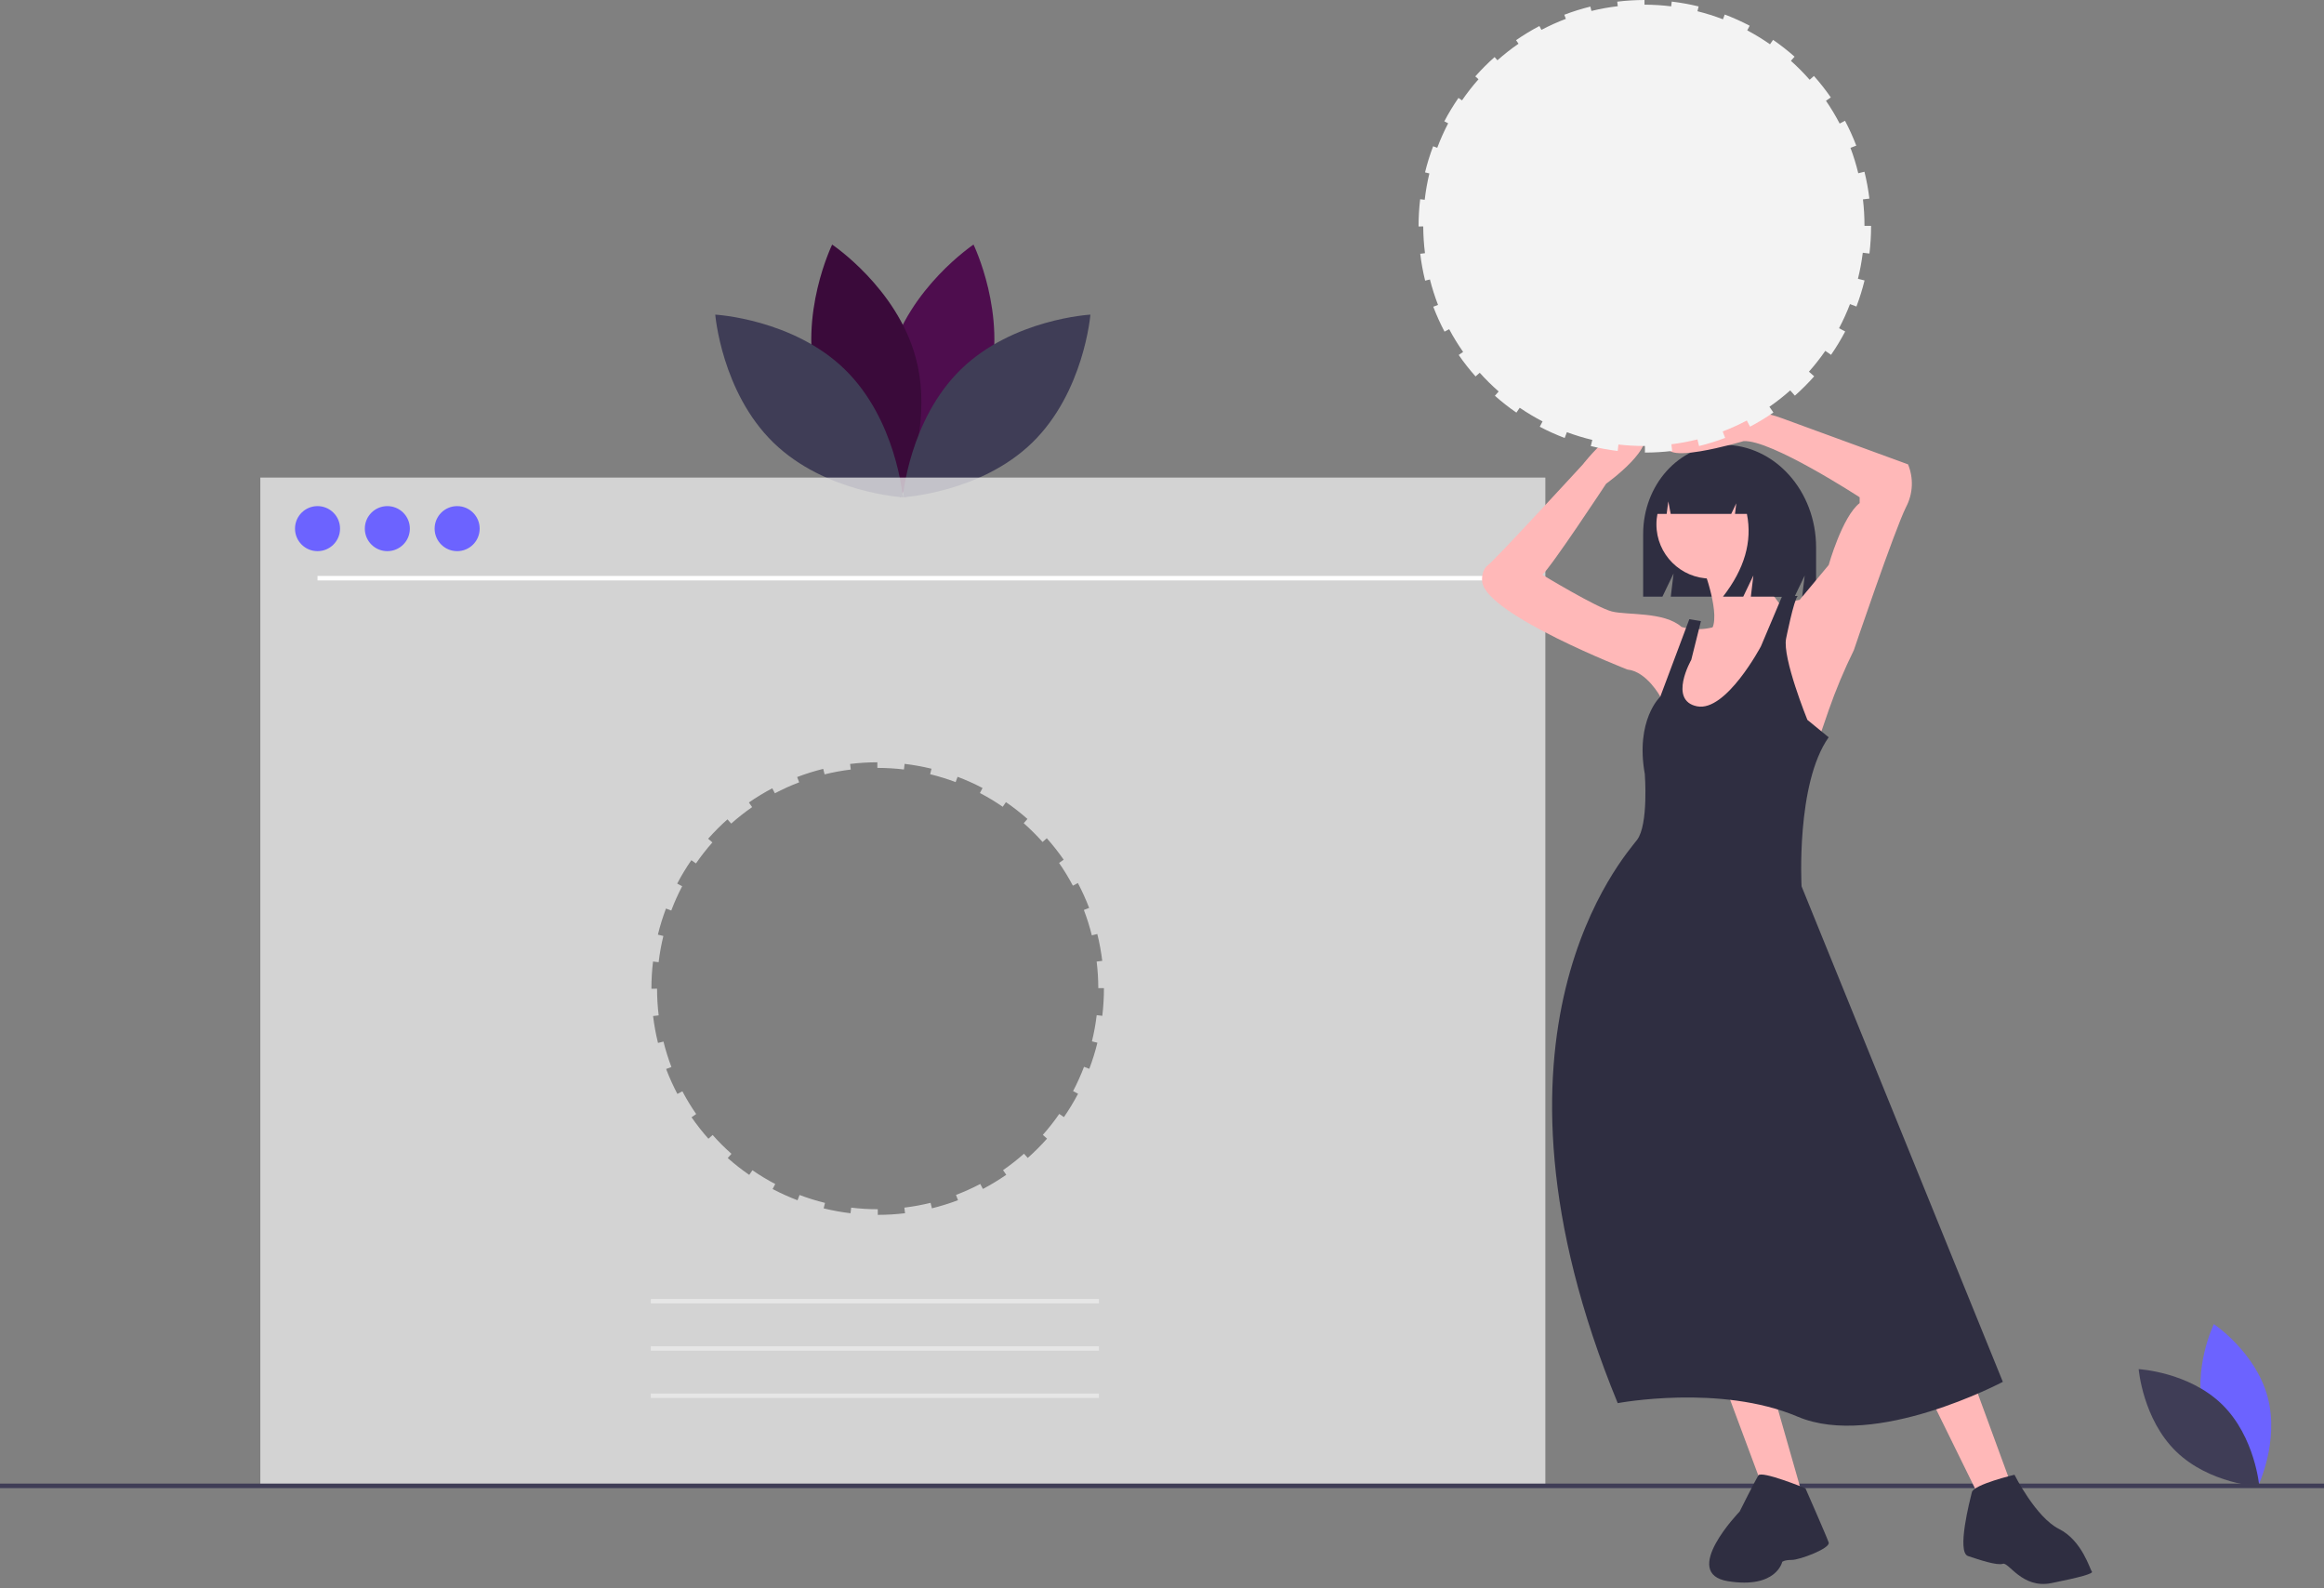 <svg width="300" height="205" viewBox="0 0 300 205" fill="none" xmlns="http://www.w3.org/2000/svg">
<rect x="0" y="0" width="300" height="205" fill="#808080" stroke="none"/>
<g clip-path="url(#clip0)">
<path d="M127.628 49.601C125.191 58.609 116.845 64.187 116.845 64.187C116.845 64.187 112.45 55.162 114.886 46.154C117.323 37.147 125.669 31.568 125.669 31.568C125.669 31.568 130.065 40.594 127.628 49.601Z" fill="#4E0D4E"/>
<path d="M105.462 49.601C107.899 58.609 116.245 64.187 116.245 64.187C116.245 64.187 120.641 55.162 118.204 46.154C115.767 37.147 107.421 31.568 107.421 31.568C107.421 31.568 103.026 40.594 105.462 49.601Z" fill="#3A0A3A"/>
<path d="M109.042 47.666C115.729 54.174 116.545 64.18 116.545 64.18C116.545 64.18 106.521 63.633 99.835 57.124C93.149 50.615 92.332 40.609 92.332 40.609C92.332 40.609 102.356 41.157 109.042 47.666Z" fill="#3F3D56"/>
<path d="M124.048 47.666C117.362 54.174 116.545 64.18 116.545 64.18C116.545 64.18 126.569 63.633 133.255 57.124C139.941 50.615 140.758 40.609 140.758 40.609C140.758 40.609 130.734 41.157 124.048 47.666Z" fill="#3F3D56"/>
<path d="M284.522 182.496C286.089 188.289 291.457 191.877 291.457 191.877C291.457 191.877 294.284 186.072 292.717 180.279C291.15 174.486 285.782 170.898 285.782 170.898C285.782 170.898 282.955 176.703 284.522 182.496Z" fill="#6C63FF"/>
<path d="M286.825 181.251C291.126 185.437 291.651 191.872 291.651 191.872C291.651 191.872 285.204 191.52 280.904 187.334C276.603 183.148 276.078 176.713 276.078 176.713C276.078 176.713 282.525 177.065 286.825 181.251Z" fill="#3F3D56"/>
<path opacity="0.75" d="M33.603 61.64V191.798H199.487V61.64H33.603ZM142.504 127.593C142.504 128.769 142.434 129.944 142.294 131.112L141.571 131.025C141.434 132.164 141.228 133.293 140.955 134.407L141.663 134.581C141.382 135.724 141.032 136.85 140.614 137.951L139.933 137.692C139.526 138.765 139.054 139.812 138.52 140.828L139.165 141.167C138.617 142.209 138.007 143.216 137.337 144.184L136.738 143.77C136.085 144.714 135.377 145.617 134.616 146.476L135.161 146.959C134.381 147.839 133.548 148.672 132.668 149.452L132.185 148.907C131.327 149.668 130.424 150.377 129.481 151.029L129.895 151.628C128.928 152.297 127.921 152.907 126.881 153.455L126.541 152.811C125.526 153.345 124.48 153.817 123.407 154.224L123.666 154.906C122.566 155.323 121.441 155.674 120.299 155.955L120.125 155.247C119.011 155.522 117.882 155.728 116.743 155.865L116.83 156.588C115.662 156.729 114.488 156.799 113.312 156.8L113.311 156.073L113.297 156.073C112.155 156.073 111.014 156.004 109.879 155.868L109.793 156.592C108.625 156.452 107.466 156.241 106.324 155.962L106.497 155.254C105.382 154.981 104.285 154.64 103.212 154.233L102.953 154.915C101.853 154.498 100.778 154.014 99.736 153.467L100.075 152.822C99.059 152.288 98.076 151.694 97.132 151.042L96.718 151.641C95.75 150.972 94.823 150.246 93.942 149.467L94.426 148.921C93.567 148.16 92.754 147.349 91.993 146.491L91.448 146.975C90.667 146.095 89.94 145.17 89.27 144.203L89.869 143.788C89.216 142.845 88.621 141.864 88.087 140.849L87.442 141.189C86.894 140.148 86.409 139.075 85.99 137.975L86.671 137.716C86.263 136.644 85.921 135.548 85.647 134.434L84.939 134.609C84.658 133.466 84.446 132.308 84.304 131.14L85.027 131.053C84.888 129.909 84.818 128.759 84.818 127.607L84.091 127.621L84.091 127.582C84.091 126.419 84.16 125.258 84.297 124.103L85.021 124.189C85.156 123.05 85.361 121.92 85.633 120.806L84.925 120.633C85.205 119.489 85.554 118.364 85.971 117.262L86.652 117.52C87.058 116.447 87.529 115.399 88.062 114.383L87.417 114.044C87.964 113.002 88.573 111.994 89.242 111.025L89.841 111.439C90.493 110.495 91.201 109.591 91.961 108.732L91.415 108.249C92.195 107.368 93.026 106.534 93.905 105.753L94.389 106.298C95.247 105.536 96.149 104.826 97.092 104.173L96.676 103.574C97.643 102.904 98.649 102.293 99.689 101.744L100.029 102.389C101.044 101.853 102.09 101.38 103.162 100.972L102.902 100.291C104.002 99.872 105.126 99.52 106.268 99.238L106.443 99.946C107.557 99.67 108.686 99.463 109.824 99.324L109.737 98.602C110.904 98.46 112.079 98.388 113.255 98.387L113.256 99.114C113.27 99.114 113.284 99.113 113.297 99.113C114.431 99.114 115.563 99.181 116.688 99.315L116.774 98.591C117.942 98.73 119.101 98.939 120.244 99.218L120.071 99.926C121.186 100.198 122.284 100.538 123.358 100.943L123.615 100.261C124.716 100.677 125.791 101.16 126.834 101.706L126.496 102.352C127.512 102.884 128.495 103.478 129.44 104.129L129.854 103.529C130.822 104.197 131.75 104.922 132.631 105.701L132.149 106.247C133.008 107.007 133.821 107.818 134.584 108.675L135.128 108.19C135.91 109.069 136.638 109.994 137.309 110.96L136.71 111.376C137.364 112.318 137.96 113.299 138.495 114.312L139.14 113.972C139.689 115.013 140.175 116.085 140.595 117.185L139.914 117.445C140.323 118.516 140.666 119.612 140.942 120.725L141.649 120.55C141.932 121.692 142.145 122.85 142.287 124.018L141.565 124.106C141.704 125.245 141.775 126.391 141.777 127.538H142.504L142.504 127.593Z" fill="#EFEFEF"/>
<path d="M40.989 71.136C42.594 71.136 43.896 69.835 43.896 68.229C43.896 66.624 42.594 65.322 40.989 65.322C39.383 65.322 38.082 66.624 38.082 68.229C38.082 69.835 39.383 71.136 40.989 71.136Z" fill="#6C63FF"/>
<path d="M50.001 71.136C51.606 71.136 52.908 69.835 52.908 68.229C52.908 66.624 51.606 65.322 50.001 65.322C48.395 65.322 47.094 66.624 47.094 68.229C47.094 69.835 48.395 71.136 50.001 71.136Z" fill="#6C63FF"/>
<path d="M59.012 71.136C60.618 71.136 61.919 69.835 61.919 68.229C61.919 66.624 60.618 65.322 59.012 65.322C57.407 65.322 56.105 66.624 56.105 68.229C56.105 69.835 57.407 71.136 59.012 71.136Z" fill="#6C63FF"/>
<path d="M191.57 74.334H40.988V74.915H191.57V74.334Z" fill="white"/>
<path d="M141.863 167.648H84.014V168.229H141.863V167.648Z" fill="#E6E6E6"/>
<path d="M141.863 173.752H84.014V174.334H141.863V173.752Z" fill="#E6E6E6"/>
<path d="M141.863 179.857H84.014V180.439H141.863V179.857Z" fill="#E6E6E6"/>
<path d="M300 191.485H0V192.067H300V191.485Z" fill="#3F3D56"/>
<path d="M222.491 57.408C216.759 57.408 212.111 62.566 212.111 68.928V77.011H214.597L216.036 74.016L215.677 77.011H231.655L232.964 74.288L232.637 77.011H234.436V70.664C234.436 63.343 229.088 57.408 222.491 57.408Z" fill="#2F2E41"/>
<path d="M222.568 178.602L227.315 191.343L233.061 194.341L228.564 178.602H222.568Z" fill="#FFB8B8"/>
<path d="M248.801 179.601L256.046 194.34L259.793 192.092L254.297 177.103L248.801 179.601Z" fill="#FFB8B8"/>
<path d="M220.819 74.675C224.683 74.675 227.814 71.543 227.814 67.68C227.814 63.816 224.683 60.685 220.819 60.685C216.956 60.685 213.824 63.816 213.824 67.68C213.824 71.543 216.956 74.675 220.819 74.675Z" fill="#FFB8B8"/>
<path d="M219.82 73.176C219.82 73.176 222.319 79.671 220.82 81.42C219.321 83.169 230.313 78.672 230.313 78.672C230.313 78.672 225.566 72.926 225.816 70.428L219.82 73.176Z" fill="#FFB8B8"/>
<path d="M228.566 78.172L232.313 77.423L236.061 72.926C236.061 72.926 237.81 66.68 240.058 64.932V64.182C240.058 64.182 228.566 56.688 225.068 56.937C225.068 56.937 213.327 60.435 215.575 56.937C216.208 55.954 217.294 55.168 218.53 54.546C220.305 53.672 222.24 53.172 224.216 53.074C226.191 52.976 228.166 53.284 230.019 53.977L246.304 59.935C246.668 60.813 246.834 61.761 246.791 62.711C246.748 63.661 246.496 64.59 246.054 65.431C244.555 68.429 239.308 83.918 239.308 83.918C238.07 86.432 236.986 89.018 236.061 91.663C234.812 95.41 233.812 97.909 233.812 97.909L212.577 97.659L214.326 89.914C214.326 89.914 212.577 86.666 210.079 86.417C210.079 86.417 192.092 79.421 191.342 75.174C191.342 75.174 191.092 73.676 192.092 72.926C193.091 72.177 204.333 59.935 204.333 59.935C204.333 59.935 209.33 53.44 211.828 55.438C214.326 57.437 207.331 62.434 207.331 62.434C207.331 62.434 200.086 73.426 199.087 74.175C199.087 74.175 206.082 78.422 208.08 78.922C210.079 79.421 214.826 78.922 217.074 80.921C218.074 81.197 219.118 81.272 220.147 81.144C221.176 81.015 222.169 80.685 223.07 80.171C226.068 78.422 228.566 78.172 228.566 78.172Z" fill="#FFB8B8"/>
<path d="M218.071 79.921L214.324 89.914C214.324 89.914 211.076 92.912 212.325 99.907C212.325 99.907 212.825 106.402 211.326 108.401C209.827 110.399 189.092 133.133 208.828 181.1C208.828 181.1 222.069 178.601 232.061 182.848C242.054 187.095 258.543 178.351 258.543 178.351L232.561 114.396C232.561 114.396 231.812 101.156 236.059 95.16L233.311 92.912C233.311 92.912 230.063 84.917 230.563 82.419C230.563 82.419 231.562 77.422 232.061 76.923H230.063L227.315 83.418C227.315 83.418 222.818 91.912 219.071 91.163C215.323 90.413 218.321 85.167 218.321 85.167L219.57 80.171L218.071 79.921Z" fill="#2F2E41"/>
<path d="M233.062 192.092C233.062 192.092 227.387 189.771 226.977 190.432C226.567 191.093 224.568 195.09 224.568 195.09C224.568 195.09 216.823 203.085 223.069 204.084C229.315 205.083 230.064 201.586 230.064 201.586C230.064 201.586 230.314 201.336 231.313 201.336C232.312 201.336 236.31 199.837 236.06 199.087C235.81 198.338 233.062 192.092 233.062 192.092Z" fill="#2F2E41"/>
<path d="M260.044 190.343C260.044 190.343 254.797 191.592 254.547 192.592C254.298 193.591 252.549 200.336 254.048 200.836C255.547 201.336 257.795 202.085 258.545 201.835C259.294 201.585 261.043 205.083 264.79 204.333C268.538 203.584 270.286 203.084 270.037 202.834C269.787 202.585 268.787 198.837 265.79 197.338C262.792 195.839 260.044 190.343 260.044 190.343Z" fill="#2F2E41"/>
<path d="M225.442 60.581C224.942 59.91 224.295 59.364 223.55 58.984C222.805 58.603 221.983 58.4 221.146 58.389H220.943C217.013 58.389 213.828 61.945 213.828 66.331V66.331H215.145L215.357 64.712L215.669 66.331H223.478L224.132 64.961L223.968 66.331H225.504C226.221 69.89 225.191 73.45 222.414 77.01H225.031L226.34 74.272L226.013 77.01H231.001L231.982 70.712C231.982 65.995 229.241 61.995 225.442 60.581Z" fill="#2F2E41"/>
<path d="M240.68 29.151C240.68 29.128 240.681 29.105 240.681 29.082C240.681 27.963 240.615 26.845 240.484 25.733L241.316 25.632C241.173 24.464 240.96 23.306 240.678 22.164L239.881 22.361C239.612 21.249 239.276 20.155 238.875 19.084L239.623 18.798C239.204 17.699 238.718 16.626 238.169 15.586L237.478 15.95C236.949 14.935 236.36 13.952 235.712 13.007L236.337 12.574C235.666 11.608 234.938 10.683 234.157 9.804L233.604 10.295C232.847 9.433 232.039 8.618 231.184 7.853L231.66 7.315C230.778 6.536 229.85 5.811 228.882 5.143L228.486 5.716C227.544 5.059 226.563 4.458 225.548 3.919L225.862 3.32C224.819 2.774 223.745 2.291 222.644 1.875L222.411 2.489C221.337 2.076 220.238 1.729 219.121 1.45L219.272 0.831C218.129 0.553 216.97 0.343 215.802 0.205L215.729 0.819C214.586 0.678 213.436 0.606 212.284 0.603L212.283 0C211.107 0.002 209.932 0.073 208.765 0.215L208.836 0.801C207.691 0.935 206.555 1.14 205.435 1.413L205.296 0.851C204.154 1.134 203.03 1.485 201.931 1.904L202.133 2.435C201.054 2.843 200 3.316 198.979 3.853L198.717 3.358C197.677 3.907 196.671 4.518 195.705 5.187L196.021 5.644C195.072 6.3 194.164 7.013 193.301 7.779L192.934 7.366C192.055 8.148 191.223 8.981 190.443 9.862L190.857 10.228C190.093 11.093 189.381 12.003 188.727 12.954L188.27 12.639C187.602 13.608 186.992 14.616 186.445 15.658L186.941 15.918C186.407 16.941 185.936 17.996 185.53 19.077L184.999 18.876C184.583 19.977 184.234 21.103 183.954 22.247L184.515 22.384C184.245 23.505 184.044 24.641 183.912 25.786L183.326 25.716C183.188 26.875 183.119 28.04 183.119 29.207V29.234L183.723 29.223C183.728 30.378 183.803 31.533 183.946 32.679L183.333 32.754C183.474 33.921 183.686 35.08 183.967 36.222L184.586 36.07C184.868 37.185 185.217 38.282 185.632 39.355L185.018 39.589C185.437 40.688 185.922 41.762 186.47 42.803L187.069 42.487C187.61 43.5 188.212 44.479 188.872 45.419L188.299 45.816C188.969 46.783 189.696 47.708 190.476 48.588L191.014 48.111C191.78 48.965 192.598 49.771 193.461 50.526L192.971 51.08C193.852 51.86 194.779 52.586 195.747 53.255L196.179 52.629C197.125 53.275 198.11 53.862 199.127 54.389L198.764 55.081C199.807 55.628 200.881 56.111 201.982 56.529L202.266 55.779C203.338 56.178 204.434 56.512 205.547 56.778L205.352 57.575C206.495 57.855 207.653 58.065 208.821 58.205L208.921 57.373C210.01 57.498 211.105 57.561 212.201 57.562C212.247 57.562 212.293 57.56 212.34 57.56L212.34 58.413C213.516 58.413 214.691 58.342 215.859 58.202L215.755 57.341C216.887 57.2 218.01 56.991 219.117 56.714L219.328 57.569C220.47 57.287 221.595 56.937 222.695 56.519L222.379 55.687C223.444 55.279 224.483 54.808 225.491 54.275L225.909 55.069C226.95 54.521 227.957 53.911 228.924 53.242L228.41 52.5C229.347 51.85 230.244 51.145 231.096 50.388L231.697 51.066C232.577 50.285 233.409 49.453 234.19 48.572L233.512 47.972C234.269 47.119 234.974 46.222 235.624 45.284L236.366 45.798C237.035 44.83 237.645 43.822 238.193 42.781L237.399 42.363C237.932 41.354 238.403 40.314 238.811 39.248L239.643 39.564C240.06 38.463 240.41 37.338 240.691 36.195L239.837 35.985C240.113 34.877 240.322 33.755 240.462 32.622L241.323 32.725C241.462 31.558 241.533 30.383 241.533 29.207V29.151L240.68 29.151Z" fill="#F3F3F3"/>
</g>
<defs>
<clipPath id="clip0">
<rect width="300" height="204.439" fill="white"/>
</clipPath>
</defs>
</svg>
